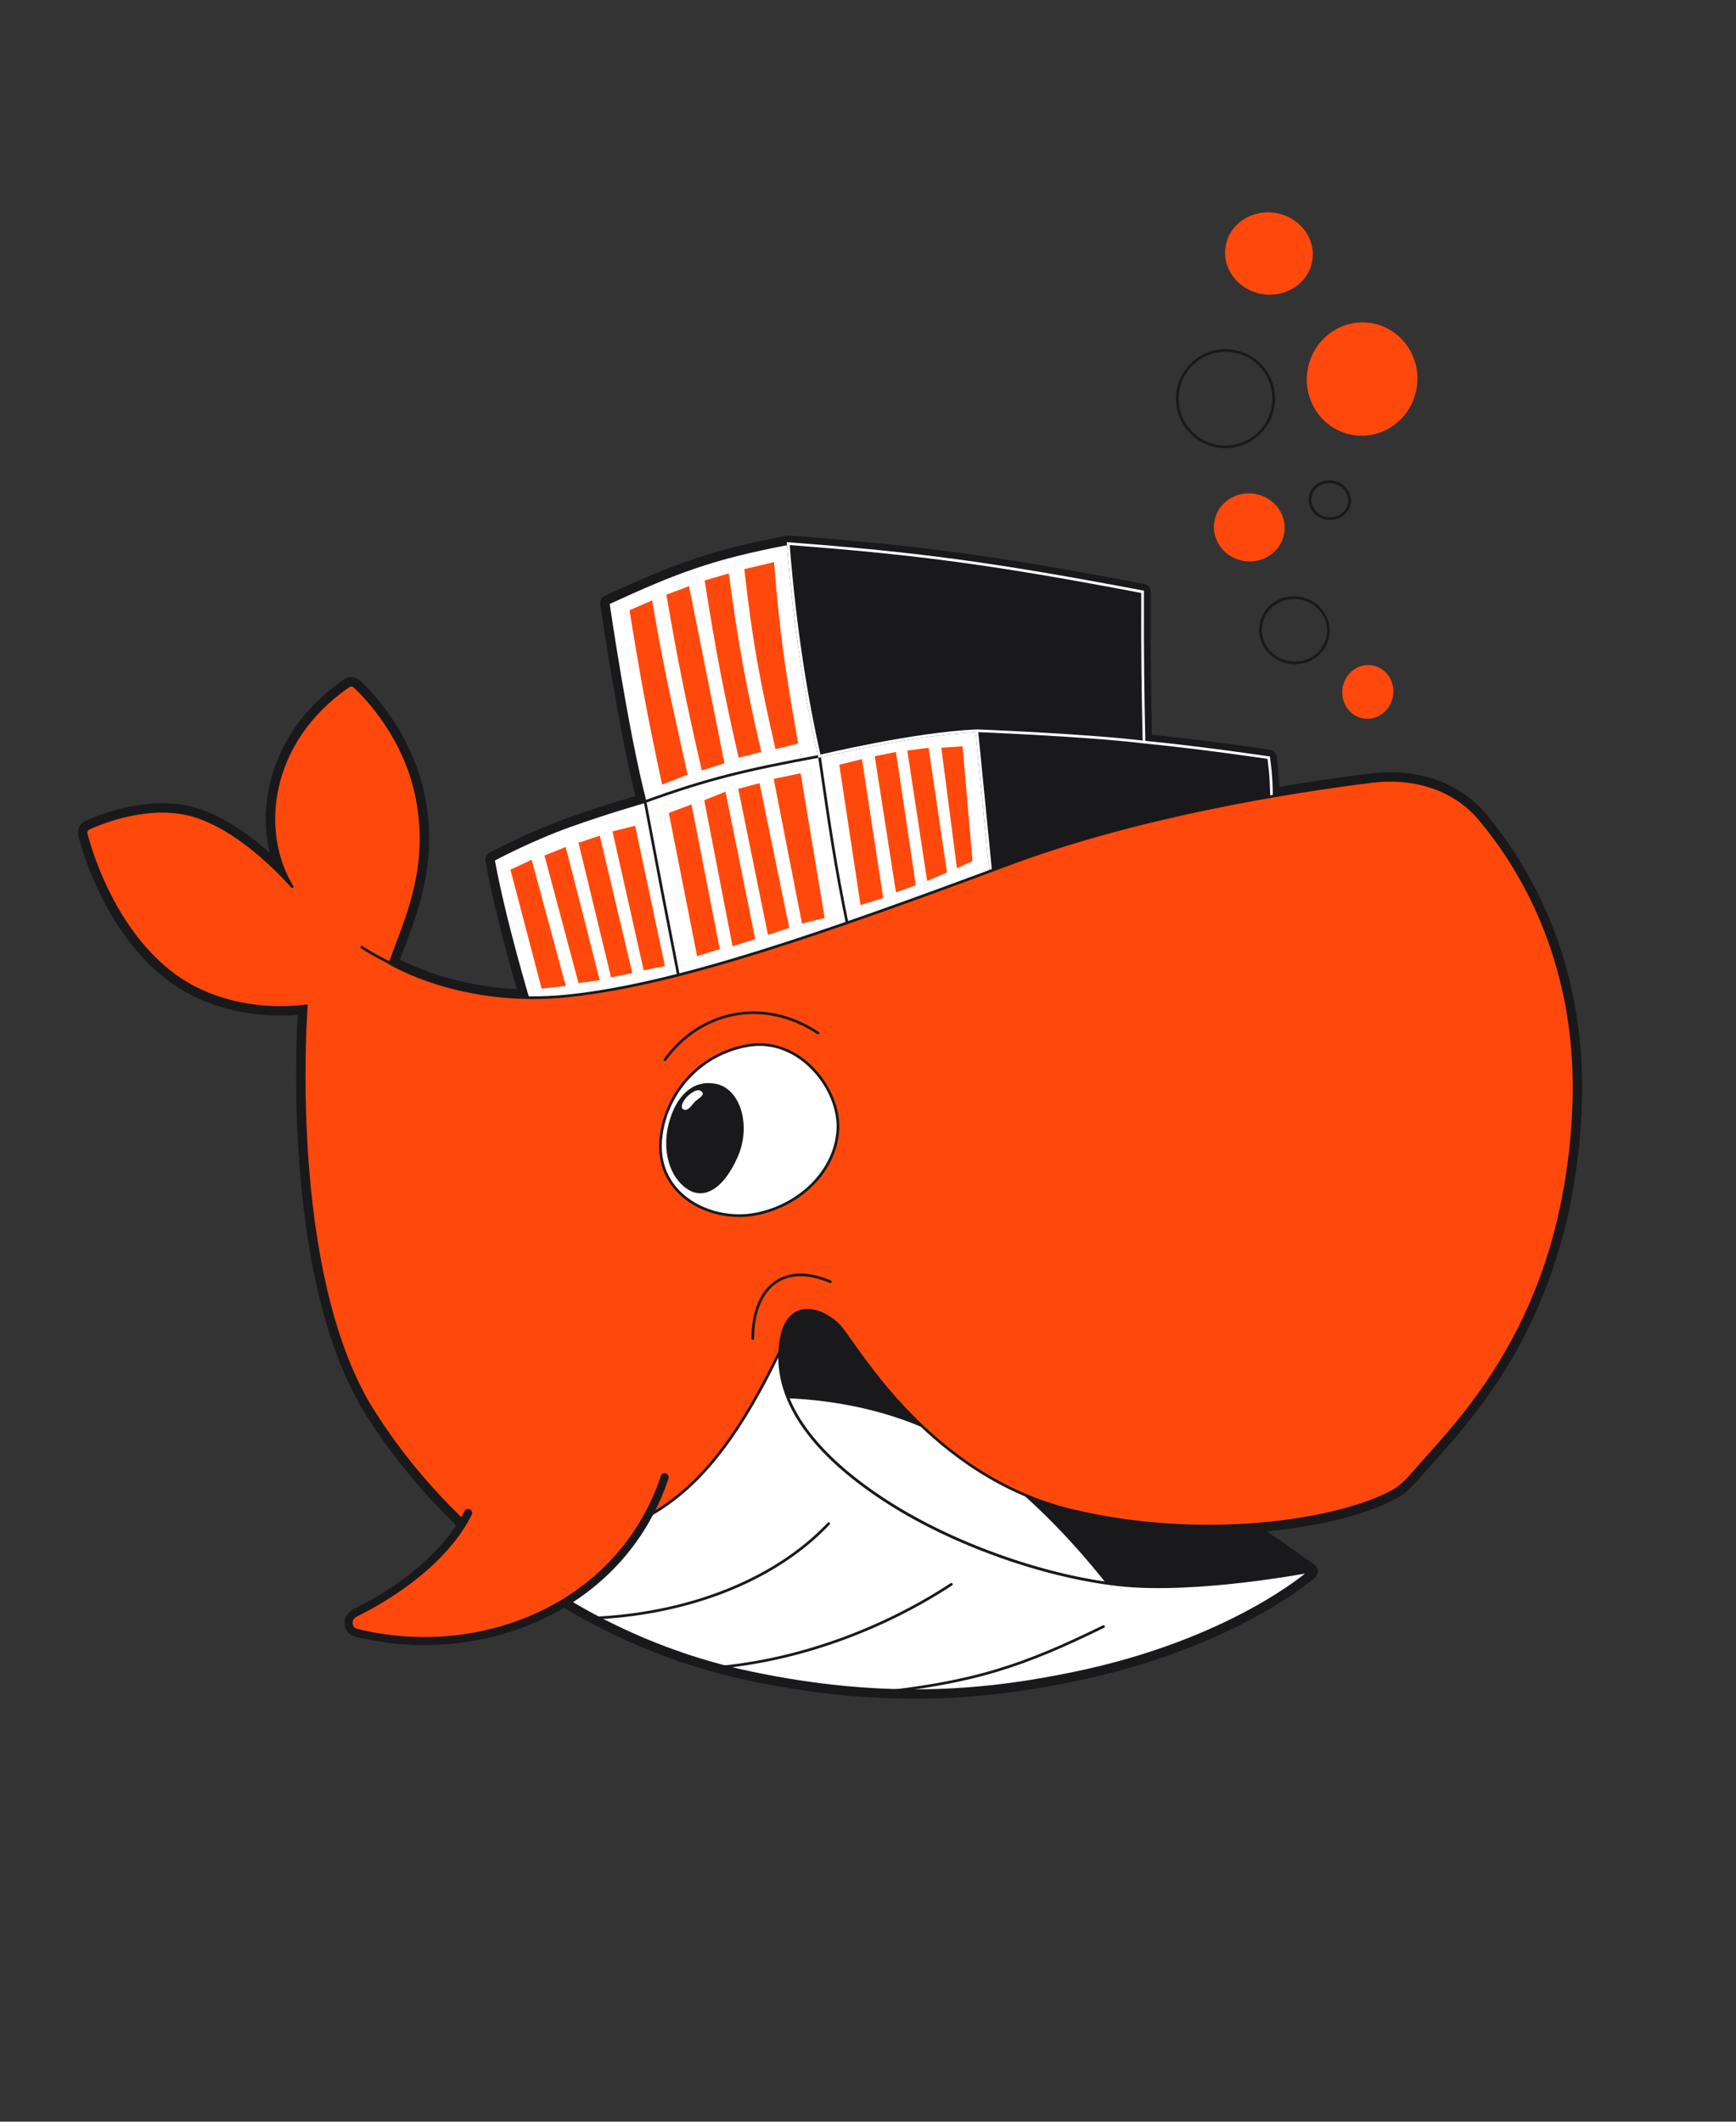 <?xml version="1.0" encoding="UTF-8"?> <svg xmlns="http://www.w3.org/2000/svg" width="360" height="440" viewBox="0 0 360 440" fill="none"><rect x="0" y="0" width="360" height="440" fill="#333333" stroke="none"/> <mask id="path-1-outside-1_3617_5085" maskUnits="userSpaceOnUse" x="15.84" y="110.739" width="313" height="242" fill="black"> <rect fill="white" x="15.84" y="110.739" width="313" height="242"></rect> <path fill-rule="evenodd" clip-rule="evenodd" d="M109.435 206.894C108.403 203.398 104.271 189.119 102.323 178.294C102.323 178.294 109.966 174.179 118.196 171.239C126.426 168.299 133.774 166.241 133.774 166.241C129.953 151.543 126.132 125.086 126.132 125.086C140.228 118.583 147.705 115.735 163.461 112.739C190.798 114.791 206.892 117.028 236.943 122.734C236.902 136.407 237.003 143.056 237.237 153.895C249.288 155.071 263.103 157.128 263.103 157.128C263.548 160.627 263.647 162.528 263.681 165.161C271.657 163.774 278.781 162.767 284.408 162.062C292.847 161.003 301.393 163.357 306.86 169.872C315.826 180.557 327.789 200.632 326.299 230.621C324.312 270.612 305.957 291.084 295.88 302.323C294.897 303.42 293.992 304.428 293.19 305.358C291.905 306.847 290.567 308.291 288.844 309.24C282.587 312.685 271.212 315.526 257.714 316.284C261.617 318.824 265.805 321.701 271.628 325.867L271.627 325.867C271.553 325.934 255.385 340.287 222.541 347.033C206.47 350.334 184.918 353.206 154.937 346.739C124.957 340.272 95.956 321.706 77.568 292.955C59.18 264.203 63.525 208.573 63.525 208.573C63.525 208.573 46.771 211.513 34.132 200.636C23.125 191.163 18.805 176.562 17.874 172.95C17.747 172.46 17.982 171.964 18.443 171.755C21.263 170.477 31.314 166.434 40.305 169.181C50.886 172.414 60.586 183.88 60.586 183.88C53.627 172.569 55.535 153.821 72.237 142.31C72.643 142.03 73.183 142.055 73.544 142.39C75.842 144.526 83.939 152.795 86.452 165.359C89.026 178.231 85.31 188.007 82.156 196.306C81.709 197.483 81.272 198.631 80.867 199.754C80.867 199.754 91.924 206.61 109.435 206.894Z"></path> </mask> <path d="M109.435 206.894L109.407 208.569C109.94 208.578 110.446 208.332 110.768 207.908C111.091 207.484 111.192 206.931 111.042 206.42L109.435 206.894ZM102.323 178.294L101.529 176.819C100.891 177.163 100.546 177.878 100.674 178.591L102.323 178.294ZM133.774 166.241L134.226 167.855C135.105 167.608 135.625 166.704 135.395 165.82L133.774 166.241ZM126.132 125.086L125.43 123.564C124.757 123.875 124.367 124.591 124.473 125.325L126.132 125.086ZM163.461 112.739L163.586 111.068C163.44 111.057 163.292 111.065 163.148 111.093L163.461 112.739ZM236.943 122.734L238.619 122.739C238.621 121.932 238.048 121.238 237.256 121.088L236.943 122.734ZM237.237 153.895L235.562 153.931C235.581 154.779 236.23 155.48 237.075 155.562L237.237 153.895ZM263.103 157.128L264.765 156.917C264.671 156.173 264.092 155.582 263.35 155.471L263.103 157.128ZM263.681 165.161L262.005 165.182C262.012 165.673 262.233 166.136 262.61 166.45C262.988 166.764 263.484 166.896 263.967 166.812L263.681 165.161ZM284.408 162.062L284.617 163.724L284.617 163.724L284.408 162.062ZM306.86 169.872L305.577 170.949L306.86 169.872ZM326.299 230.621L324.625 230.538L324.625 230.538L326.299 230.621ZM295.88 302.323L294.632 301.205L294.632 301.205L295.88 302.323ZM293.19 305.358L291.921 304.264L291.921 304.264L293.19 305.358ZM288.844 309.24L288.036 307.772L288.036 307.772L288.844 309.24ZM257.714 316.284L257.62 314.611C256.896 314.652 256.281 315.153 256.095 315.853C255.908 316.553 256.193 317.293 256.8 317.688L257.714 316.284ZM271.628 325.867L272.066 327.484C272.691 327.315 273.162 326.801 273.277 326.164C273.392 325.527 273.129 324.881 272.603 324.505L271.628 325.867ZM271.627 325.867L271.19 324.25C270.939 324.318 270.708 324.443 270.514 324.615L271.627 325.867ZM222.541 347.033L222.204 345.392L222.204 345.392L222.541 347.033ZM154.937 346.739L154.584 348.377L154.584 348.377L154.937 346.739ZM77.568 292.955L78.979 292.052L78.979 292.052L77.568 292.955ZM63.525 208.573L65.195 208.704C65.236 208.187 65.035 207.681 64.652 207.333C64.269 206.985 63.746 206.833 63.236 206.923L63.525 208.573ZM34.132 200.636L35.225 199.366L35.225 199.366L34.132 200.636ZM17.874 172.95L19.496 172.532L19.496 172.532L17.874 172.95ZM18.443 171.755L17.752 170.229L17.752 170.229L18.443 171.755ZM40.305 169.181L40.794 167.579L40.794 167.579L40.305 169.181ZM60.586 183.88L59.307 184.962C59.873 185.631 60.859 185.751 61.569 185.236C62.278 184.722 62.472 183.748 62.013 183.002L60.586 183.88ZM72.237 142.31L71.287 140.93L71.287 140.93L72.237 142.31ZM73.544 142.39L74.685 141.163L74.685 141.163L73.544 142.39ZM86.452 165.359L84.809 165.688L84.809 165.688L86.452 165.359ZM82.156 196.306L83.722 196.901L83.722 196.901L82.156 196.306ZM80.867 199.754L79.291 199.185C79.022 199.929 79.311 200.761 79.984 201.178L80.867 199.754ZM111.042 206.42C110.009 202.92 105.902 188.721 103.972 177.997L100.674 178.591C102.641 189.517 106.798 203.877 107.828 207.368L111.042 206.42ZM102.323 178.294C103.118 179.769 103.118 179.769 103.118 179.769C103.118 179.769 103.118 179.769 103.118 179.769C103.118 179.769 103.118 179.769 103.118 179.769C103.119 179.769 103.12 179.768 103.122 179.767C103.125 179.766 103.13 179.763 103.136 179.759C103.15 179.752 103.171 179.741 103.198 179.726C103.254 179.697 103.337 179.652 103.447 179.595C103.667 179.479 103.992 179.31 104.408 179.097C105.241 178.672 106.439 178.073 107.892 177.382C110.803 176 114.716 174.261 118.759 172.817L117.632 169.661C113.445 171.157 109.422 172.946 106.454 174.356C104.968 175.062 103.741 175.675 102.884 176.113C102.455 176.332 102.119 176.507 101.888 176.629C101.773 176.689 101.684 176.736 101.624 176.768C101.594 176.784 101.571 176.797 101.555 176.805C101.547 176.809 101.541 176.813 101.536 176.815C101.534 176.816 101.532 176.817 101.531 176.818C101.531 176.818 101.53 176.818 101.53 176.819C101.53 176.819 101.529 176.819 101.529 176.819C101.529 176.819 101.529 176.819 102.323 178.294ZM118.759 172.817C122.844 171.358 126.714 170.116 129.564 169.239C130.988 168.801 132.156 168.454 132.967 168.217C133.372 168.099 133.688 168.008 133.902 167.946C134.009 167.916 134.091 167.893 134.145 167.877C134.173 167.87 134.193 167.864 134.206 167.86C134.213 167.858 134.218 167.857 134.221 167.856C134.223 167.855 134.224 167.855 134.225 167.855C134.225 167.855 134.225 167.855 134.226 167.855C134.226 167.855 134.226 167.855 134.226 167.855C134.226 167.855 134.226 167.855 133.774 166.241C133.322 164.628 133.322 164.628 133.322 164.628C133.322 164.628 133.322 164.628 133.321 164.628C133.321 164.628 133.321 164.628 133.32 164.629C133.319 164.629 133.318 164.629 133.316 164.63C133.312 164.631 133.306 164.633 133.299 164.635C133.284 164.639 133.262 164.645 133.233 164.653C133.176 164.669 133.092 164.693 132.982 164.725C132.762 164.787 132.439 164.88 132.027 165.001C131.203 165.242 130.02 165.593 128.578 166.037C125.697 166.923 121.777 168.181 117.632 169.661L118.759 172.817ZM135.395 165.82C133.505 158.546 131.604 148.319 130.172 139.871C129.457 135.656 128.861 131.898 128.444 129.194C128.236 127.842 128.072 126.754 127.96 126.004C127.905 125.63 127.862 125.34 127.833 125.143C127.819 125.045 127.808 124.971 127.801 124.921C127.797 124.896 127.794 124.877 127.793 124.864C127.792 124.858 127.791 124.854 127.791 124.851C127.79 124.849 127.79 124.848 127.79 124.847C127.79 124.847 127.79 124.846 127.79 124.846C127.79 124.846 127.79 124.846 126.132 125.086C124.473 125.325 124.474 125.325 124.474 125.325C124.474 125.326 124.474 125.326 124.474 125.326C124.474 125.327 124.474 125.329 124.474 125.33C124.475 125.334 124.475 125.339 124.476 125.345C124.478 125.358 124.481 125.378 124.485 125.403C124.492 125.454 124.503 125.53 124.518 125.629C124.547 125.828 124.59 126.12 124.646 126.498C124.759 127.252 124.923 128.346 125.133 129.705C125.551 132.421 126.15 136.196 126.868 140.432C128.302 148.887 130.222 159.238 132.152 166.663L135.395 165.82ZM126.833 126.607C140.843 120.145 148.187 117.348 163.774 114.385L163.148 111.093C147.223 114.121 139.613 117.022 125.43 123.564L126.833 126.607ZM163.335 114.41C190.6 116.456 206.631 118.684 236.631 124.38L237.256 121.088C207.153 115.373 190.996 113.125 163.586 111.068L163.335 114.41ZM235.268 122.729C235.227 136.418 235.328 143.081 235.562 153.931L238.912 153.858C238.679 143.031 238.578 136.395 238.619 122.739L235.268 122.729ZM237.075 155.562C243.072 156.147 249.517 156.953 254.468 157.613C256.942 157.943 259.041 158.236 260.52 158.447C261.26 158.552 261.845 158.637 262.244 158.695C262.444 158.725 262.597 158.747 262.701 158.762C262.752 158.77 262.791 158.776 262.818 158.78C262.831 158.782 262.84 158.783 262.847 158.784C262.85 158.784 262.853 158.785 262.854 158.785C262.855 158.785 262.856 158.785 262.856 158.785C262.856 158.785 262.856 158.785 262.856 158.785C262.856 158.785 262.856 158.785 263.103 157.128C263.35 155.471 263.35 155.471 263.35 155.471C263.35 155.471 263.35 155.471 263.349 155.471C263.349 155.471 263.348 155.471 263.347 155.471C263.345 155.471 263.343 155.47 263.339 155.47C263.333 155.469 263.322 155.467 263.309 155.465C263.282 155.461 263.242 155.455 263.19 155.447C263.085 155.432 262.93 155.409 262.728 155.38C262.325 155.321 261.736 155.236 260.993 155.13C259.505 154.918 257.397 154.623 254.911 154.292C249.942 153.629 243.454 152.818 237.4 152.227L237.075 155.562ZM261.441 157.34C261.877 160.772 261.972 162.609 262.005 165.182L265.356 165.14C265.321 162.446 265.218 160.482 264.765 156.917L261.441 157.34ZM284.2 160.399C278.551 161.108 271.401 162.119 263.394 163.51L263.967 166.812C271.914 165.43 279.011 164.427 284.617 163.724L284.2 160.399ZM308.143 168.795C302.222 161.739 293.052 159.289 284.2 160.399L284.617 163.724C292.643 162.717 300.563 164.975 305.577 170.949L308.143 168.795ZM327.972 230.704C329.488 200.189 317.305 179.713 308.143 168.795L305.577 170.949C314.346 181.4 326.089 201.075 324.625 230.538L327.972 230.704ZM297.127 303.442C307.288 292.109 325.956 271.275 327.972 230.704L324.625 230.538C322.667 269.948 304.626 290.059 294.632 301.205L297.127 303.442ZM294.458 306.453C295.248 305.537 296.141 304.541 297.127 303.442L294.632 301.205C293.652 302.298 292.736 303.319 291.921 304.264L294.458 306.453ZM289.652 310.707C291.663 309.6 293.171 307.945 294.458 306.453L291.921 304.264C290.639 305.75 289.47 306.983 288.036 307.772L289.652 310.707ZM257.808 317.957C271.426 317.192 283.084 314.324 289.652 310.707L288.036 307.772C282.09 311.046 270.998 313.86 257.62 314.611L257.808 317.957ZM272.603 324.505C266.767 320.329 262.558 317.438 258.627 314.88L256.8 317.688C260.676 320.211 264.843 323.072 270.653 327.23L272.603 324.505ZM272.065 327.484L272.066 327.484L271.19 324.25L271.19 324.25L272.065 327.484ZM222.878 348.674C256.082 341.855 272.508 327.326 272.741 327.119L270.514 324.615C270.597 324.541 254.688 338.72 222.204 345.392L222.878 348.674ZM154.584 348.377C184.862 354.908 206.661 352.005 222.878 348.674L222.204 345.392C206.279 348.663 184.975 351.505 155.291 345.101L154.584 348.377ZM76.156 293.857C94.798 323.005 124.19 341.82 154.584 348.377L155.291 345.101C125.723 338.723 97.114 320.408 78.979 292.052L76.156 293.857ZM63.525 208.573C61.855 208.443 61.855 208.443 61.855 208.444C61.855 208.444 61.855 208.445 61.855 208.446C61.854 208.448 61.854 208.451 61.854 208.455C61.853 208.463 61.852 208.474 61.851 208.488C61.849 208.516 61.846 208.558 61.842 208.613C61.834 208.722 61.823 208.884 61.809 209.095C61.781 209.516 61.743 210.135 61.701 210.932C61.617 212.524 61.519 214.827 61.458 217.679C61.338 223.38 61.369 231.285 61.98 240.098C63.195 257.642 66.721 279.104 76.156 293.857L78.979 292.052C70.027 278.054 66.531 257.325 65.322 239.866C64.721 231.178 64.689 223.378 64.808 217.75C64.868 214.937 64.965 212.669 65.047 211.108C65.088 210.327 65.126 209.723 65.153 209.315C65.166 209.111 65.177 208.957 65.184 208.854C65.188 208.803 65.191 208.764 65.193 208.739C65.194 208.726 65.194 208.717 65.195 208.711C65.195 208.708 65.195 208.706 65.195 208.705C65.195 208.704 65.195 208.704 65.195 208.704C65.195 208.703 65.195 208.704 63.525 208.573ZM33.039 201.906C39.699 207.637 47.41 209.702 53.388 210.349C56.383 210.673 58.968 210.645 60.81 210.535C61.732 210.48 62.47 210.404 62.984 210.341C63.241 210.31 63.442 210.281 63.583 210.26C63.653 210.25 63.707 210.241 63.746 210.235C63.766 210.232 63.781 210.229 63.793 210.227C63.798 210.226 63.803 210.225 63.807 210.225C63.809 210.224 63.81 210.224 63.811 210.224C63.812 210.224 63.813 210.224 63.813 210.223C63.814 210.223 63.815 210.223 63.525 208.573C63.236 206.923 63.236 206.923 63.237 206.923C63.237 206.923 63.237 206.923 63.237 206.923C63.238 206.923 63.238 206.923 63.237 206.923C63.237 206.923 63.236 206.923 63.233 206.923C63.228 206.924 63.22 206.926 63.207 206.928C63.182 206.932 63.141 206.938 63.085 206.947C62.974 206.963 62.803 206.987 62.577 207.015C62.125 207.07 61.456 207.139 60.61 207.19C58.916 207.291 56.522 207.318 53.749 207.018C48.19 206.416 41.205 204.512 35.225 199.366L33.039 201.906ZM16.252 173.369C17.198 177.039 21.62 192.078 33.039 201.906L35.225 199.366C24.63 190.248 20.413 176.085 19.496 172.532L16.252 173.369ZM17.752 170.229C16.543 170.777 15.923 172.097 16.252 173.369L19.496 172.532C19.571 172.823 19.421 173.151 19.135 173.281L17.752 170.229ZM40.794 167.579C35.928 166.092 30.856 166.46 26.72 167.318C22.569 168.179 19.228 169.56 17.752 170.229L19.135 173.281C20.478 172.672 23.573 171.393 27.4 170.599C31.242 169.802 35.691 169.523 39.815 170.783L40.794 167.579ZM60.586 183.88C61.865 182.797 61.865 182.797 61.864 182.797C61.864 182.797 61.864 182.796 61.864 182.796C61.863 182.795 61.862 182.794 61.861 182.793C61.86 182.791 61.857 182.789 61.854 182.785C61.849 182.778 61.84 182.769 61.83 182.756C61.809 182.732 61.779 182.697 61.739 182.651C61.661 182.561 61.546 182.43 61.397 182.264C61.1 181.932 60.668 181.458 60.117 180.881C59.015 179.727 57.435 178.156 55.515 176.481C51.709 173.159 46.425 169.299 40.794 167.579L39.815 170.783C44.766 172.296 49.622 175.785 53.312 179.005C55.139 180.6 56.645 182.097 57.693 183.195C58.217 183.743 58.624 184.19 58.899 184.497C59.037 184.651 59.141 184.77 59.209 184.849C59.244 184.888 59.269 184.918 59.285 184.937C59.294 184.946 59.3 184.953 59.303 184.957C59.305 184.959 59.306 184.961 59.307 184.962C59.307 184.962 59.307 184.962 59.307 184.962C59.307 184.962 59.307 184.962 59.307 184.962C59.307 184.962 59.307 184.962 60.586 183.88ZM71.287 140.93C53.884 152.924 51.711 172.654 59.159 184.758L62.013 183.002C55.542 172.485 57.186 154.718 73.188 143.689L71.287 140.93ZM74.685 141.163C73.716 140.262 72.302 140.231 71.287 140.93L73.188 143.689C72.985 143.829 72.65 143.847 72.404 143.618L74.685 141.163ZM88.094 165.031C85.48 151.956 77.081 143.391 74.685 141.163L72.403 143.618C74.603 145.662 82.398 153.633 84.809 165.688L88.094 165.031ZM83.722 196.901C86.879 188.596 90.771 178.416 88.094 165.031L84.809 165.688C87.28 178.047 83.742 187.418 80.59 195.71L83.722 196.901ZM82.443 200.323C82.843 199.216 83.274 198.081 83.722 196.901L80.59 195.71C80.144 196.885 79.702 198.047 79.291 199.185L82.443 200.323ZM109.462 205.219C100.919 205.08 93.958 203.339 89.142 201.638C86.735 200.788 84.867 199.948 83.61 199.328C82.982 199.017 82.507 198.761 82.194 198.586C82.037 198.499 81.921 198.432 81.847 198.388C81.809 198.366 81.783 198.35 81.767 198.34C81.758 198.335 81.753 198.332 81.75 198.33C81.749 198.329 81.748 198.329 81.748 198.329C81.748 198.329 81.748 198.329 81.749 198.329C81.749 198.329 81.749 198.329 81.749 198.33C81.749 198.33 81.75 198.33 80.867 199.754C79.984 201.178 79.985 201.178 79.985 201.178C79.985 201.179 79.986 201.179 79.987 201.179C79.987 201.18 79.989 201.181 79.99 201.181C79.993 201.183 79.996 201.185 80 201.188C80.008 201.192 80.019 201.199 80.032 201.207C80.059 201.223 80.096 201.246 80.144 201.274C80.24 201.331 80.379 201.411 80.559 201.512C80.919 201.713 81.444 201.995 82.126 202.332C83.49 203.005 85.48 203.898 88.026 204.797C93.117 206.595 100.439 208.424 109.407 208.569L109.462 205.219Z" fill="#19191C" mask="url(#path-1-outside-1_3617_5085)"></path> <path d="M162.872 264.427L179.038 267.955L204.904 296.47L246.642 309.405C255.308 314.633 260.461 317.878 271.626 325.867L218.13 340.566L152.29 316.46L151.996 271.483L162.872 264.427Z" fill="#19191C" stroke="#19191C" stroke-width="0.558"></path> <path d="M156.996 289.709C156.996 289.709 181.098 287.945 200.498 300.586C219.897 313.226 234.006 334.098 234.006 334.098C234.006 334.098 195.109 327.631 176.689 320.87L156.996 289.709Z" fill="white" stroke="#19191C" stroke-width="0.558"></path> <path fill-rule="evenodd" clip-rule="evenodd" d="M205.494 181.234C195.698 187.015 188.562 188.843 177.334 191.719C176.833 191.848 176.324 191.978 175.807 192.111C162.757 198.022 154.604 200.69 140.829 202.988C128.287 207.443 122.24 208.037 109.672 207.691C109.672 207.691 104.56 190.717 102.324 178.294C102.324 178.294 109.966 174.179 118.196 171.239C126.427 168.299 133.775 166.241 133.775 166.241C129.954 151.543 126.133 125.086 126.133 125.086C140.229 118.583 147.706 115.734 163.462 112.739C164.931 131.553 167.577 146.545 169.928 156.834C169.928 156.834 189.326 152.139 202.554 151.543L205.494 181.234Z" fill="white"></path> <path d="M202.554 151.543L205.494 181.234L263.692 166.241C263.668 162.999 263.607 161.086 263.104 157.128C263.104 157.128 249.289 155.07 237.238 153.895C225.187 152.425 202.554 151.543 202.554 151.543Z" fill="white"></path> <path d="M169.928 156.834C169.928 156.834 189.326 152.139 202.554 151.543C202.554 151.543 225.187 152.425 237.238 153.895C237.004 143.056 236.903 136.407 236.944 122.734C206.893 117.028 190.799 114.791 163.462 112.739C164.931 131.553 167.577 146.545 169.928 156.834Z" fill="white"></path> <path d="M202.554 151.543L202.565 151.264L202.554 151.263L202.542 151.264L202.554 151.543ZM102.324 178.294L102.192 178.048C102.085 178.106 102.028 178.225 102.049 178.344L102.324 178.294ZM109.672 207.691L109.405 207.772L109.463 207.965L109.665 207.97L109.672 207.691ZM126.133 125.086L126.016 124.832L125.826 124.919L125.856 125.125L126.133 125.086ZM163.462 112.739L163.483 112.46L163.446 112.458L163.41 112.464L163.462 112.739ZM236.944 122.734L237.224 122.735L237.224 122.503L236.996 122.459L236.944 122.734ZM237.238 153.895L237.204 154.172L237.211 154.173L237.238 153.895ZM263.104 157.128L263.381 157.093L263.354 156.883L263.145 156.852L263.104 157.128ZM263.692 166.241L263.762 166.512L263.973 166.457L263.971 166.239L263.692 166.241ZM177.334 191.719L177.403 191.99L177.403 191.99L177.334 191.719ZM169.928 156.834C169.994 157.106 169.994 157.106 169.994 157.106C169.994 157.106 169.994 157.106 169.995 157.106C169.995 157.105 169.996 157.105 169.997 157.105C170 157.104 170.003 157.103 170.008 157.102C170.017 157.1 170.031 157.097 170.049 157.092C170.086 157.083 170.141 157.07 170.214 157.053C170.359 157.019 170.573 156.968 170.851 156.903C171.406 156.774 172.215 156.588 173.226 156.364C175.25 155.915 178.085 155.31 181.333 154.686C187.834 153.439 195.974 152.119 202.567 151.822L202.542 151.264C195.907 151.563 187.734 152.889 181.228 154.138C177.973 154.763 175.133 155.369 173.105 155.819C172.092 156.044 171.281 156.23 170.724 156.359C170.446 156.424 170.23 156.475 170.085 156.51C170.012 156.527 169.956 156.54 169.919 156.549C169.9 156.554 169.886 156.557 169.877 156.559C169.872 156.561 169.869 156.561 169.866 156.562C169.865 156.562 169.864 156.563 169.863 156.563C169.863 156.563 169.863 156.563 169.863 156.563C169.863 156.563 169.863 156.563 169.928 156.834ZM202.277 151.57L205.216 181.261L205.772 181.206L202.832 151.515L202.277 151.57ZM176.08 192.055C173.514 179.543 172.425 172.118 170.205 156.794L169.652 156.874C171.872 172.199 172.963 179.638 175.533 192.167L176.08 192.055ZM133.87 166.504C146.936 161.77 154.686 159.955 169.979 157.109L169.877 156.56C154.566 159.409 146.785 161.231 133.68 165.979L133.87 166.504ZM175.692 191.856C162.661 197.759 154.531 200.419 140.783 202.712L140.875 203.263C154.677 200.961 162.854 198.285 175.922 192.365L175.692 191.856ZM141.103 202.934C138.382 189.061 136.841 181.055 134.049 166.19L133.5 166.293C136.292 181.159 137.834 189.168 140.555 203.041L141.103 202.934ZM133.775 166.241C133.699 165.972 133.699 165.972 133.699 165.972C133.699 165.973 133.699 165.973 133.699 165.973C133.699 165.973 133.698 165.973 133.698 165.973C133.697 165.973 133.696 165.973 133.694 165.974C133.69 165.975 133.685 165.977 133.678 165.979C133.664 165.983 133.642 165.989 133.614 165.996C133.558 166.012 133.475 166.036 133.366 166.067C133.149 166.129 132.829 166.221 132.42 166.341C131.601 166.58 130.424 166.929 128.99 167.371C126.121 168.254 122.223 169.504 118.103 170.976L118.29 171.502C122.4 170.034 126.291 168.786 129.154 167.905C130.585 167.464 131.76 167.115 132.576 166.877C132.985 166.758 133.303 166.666 133.52 166.604C133.628 166.573 133.711 166.55 133.766 166.534C133.794 166.526 133.815 166.52 133.829 166.516C133.836 166.514 133.841 166.513 133.845 166.512C133.847 166.511 133.848 166.511 133.849 166.511C133.849 166.51 133.85 166.51 133.85 166.51C133.85 166.51 133.85 166.51 133.85 166.51C133.85 166.51 133.85 166.51 133.775 166.241ZM118.103 170.976C113.976 172.45 109.998 174.218 107.054 175.617C105.582 176.316 104.367 176.924 103.52 177.356C103.096 177.573 102.765 177.746 102.539 177.864C102.426 177.924 102.339 177.97 102.281 178.001C102.252 178.016 102.23 178.028 102.215 178.036C102.207 178.04 102.201 178.043 102.198 178.045C102.196 178.046 102.194 178.047 102.193 178.047C102.193 178.048 102.193 178.048 102.192 178.048C102.192 178.048 102.192 178.048 102.192 178.048C102.192 178.048 102.192 178.048 102.324 178.294C102.457 178.54 102.457 178.54 102.457 178.54C102.457 178.54 102.457 178.54 102.457 178.54C102.457 178.54 102.457 178.54 102.458 178.539C102.459 178.539 102.46 178.538 102.462 178.537C102.465 178.535 102.471 178.532 102.478 178.528C102.493 178.521 102.514 178.509 102.543 178.494C102.601 178.463 102.686 178.418 102.799 178.359C103.023 178.241 103.352 178.069 103.774 177.854C104.617 177.423 105.827 176.818 107.294 176.121C110.228 174.727 114.187 172.968 118.29 171.502L118.103 170.976ZM102.049 178.344C103.169 184.567 105.009 191.925 106.567 197.724C107.346 200.624 108.056 203.136 108.57 204.922C108.828 205.816 109.036 206.528 109.181 207.017C109.253 207.261 109.309 207.45 109.347 207.577C109.366 207.641 109.38 207.69 109.39 207.722C109.395 207.739 109.399 207.751 109.401 207.759C109.403 207.763 109.404 207.767 109.404 207.769C109.404 207.77 109.405 207.77 109.405 207.771C109.405 207.771 109.405 207.771 109.405 207.772C109.405 207.772 109.405 207.772 109.672 207.691C109.94 207.611 109.94 207.611 109.94 207.611C109.94 207.61 109.94 207.61 109.94 207.61C109.939 207.61 109.939 207.609 109.939 207.608C109.938 207.606 109.937 207.603 109.936 207.599C109.934 207.59 109.93 207.578 109.925 207.562C109.916 207.53 109.901 207.481 109.882 207.418C109.844 207.291 109.788 207.103 109.716 206.859C109.572 206.371 109.364 205.66 109.107 204.768C108.593 202.984 107.885 200.475 107.106 197.579C105.549 191.785 103.715 184.444 102.599 178.245L102.049 178.344ZM109.665 207.97C115.953 208.143 120.625 208.082 125.3 207.416C129.975 206.751 134.642 205.482 140.923 203.251L140.736 202.724C134.474 204.949 129.846 206.205 125.221 206.864C120.595 207.522 115.96 207.585 109.68 207.412L109.665 207.97ZM126.25 125.339C140.331 118.843 147.786 116.003 163.514 113.013L163.41 112.464C147.626 115.466 140.127 118.323 126.016 124.832L126.25 125.339ZM163.183 112.761C164.654 131.589 167.302 146.595 169.656 156.897L170.2 156.772C167.852 146.496 165.209 131.517 163.74 112.717L163.183 112.761ZM134.045 166.171C132.138 158.834 130.229 148.556 128.796 140.105C128.08 135.881 127.483 132.116 127.065 129.407C126.856 128.052 126.692 126.962 126.58 126.21C126.524 125.834 126.482 125.543 126.453 125.346C126.438 125.247 126.427 125.172 126.42 125.122C126.416 125.096 126.414 125.077 126.412 125.065C126.411 125.058 126.41 125.054 126.41 125.05C126.409 125.049 126.409 125.048 126.409 125.047C126.409 125.046 126.409 125.046 126.409 125.046C126.409 125.046 126.409 125.046 126.133 125.086C125.856 125.125 125.856 125.126 125.856 125.126C125.856 125.126 125.856 125.126 125.856 125.127C125.857 125.128 125.857 125.129 125.857 125.13C125.857 125.134 125.858 125.138 125.859 125.145C125.861 125.158 125.864 125.177 125.867 125.202C125.875 125.253 125.886 125.328 125.9 125.427C125.929 125.624 125.972 125.916 126.028 126.292C126.14 127.045 126.304 128.136 126.513 129.492C126.931 132.203 127.529 135.971 128.245 140.198C129.678 148.65 131.591 158.95 133.505 166.312L134.045 166.171ZM163.441 113.017C190.766 115.068 206.849 117.304 236.892 123.008L236.996 122.459C206.936 116.752 190.832 114.513 163.483 112.46L163.441 113.017ZM236.665 122.733C236.624 136.409 236.725 143.06 236.959 153.901L237.517 153.889C237.284 143.051 237.182 136.405 237.224 122.735L236.665 122.733ZM202.554 151.543C202.544 151.822 202.544 151.822 202.544 151.822C202.544 151.822 202.544 151.822 202.545 151.822C202.545 151.822 202.546 151.822 202.548 151.822C202.55 151.822 202.554 151.822 202.56 151.823C202.571 151.823 202.587 151.824 202.609 151.824C202.652 151.826 202.716 151.829 202.8 151.832C202.969 151.839 203.218 151.849 203.539 151.863C204.181 151.89 205.112 151.93 206.266 151.983C208.576 152.088 211.78 152.244 215.361 152.446C222.526 152.851 231.189 153.438 237.204 154.172L237.272 153.617C231.237 152.881 222.558 152.293 215.393 151.889C211.809 151.687 208.603 151.53 206.292 151.425C205.136 151.372 204.205 151.332 203.562 151.305C203.241 151.291 202.992 151.281 202.823 151.274C202.738 151.271 202.674 151.268 202.631 151.266C202.609 151.266 202.593 151.265 202.582 151.264C202.576 151.264 202.572 151.264 202.57 151.264C202.568 151.264 202.567 151.264 202.566 151.264C202.566 151.264 202.566 151.264 202.566 151.264C202.565 151.264 202.565 151.264 202.554 151.543ZM237.211 154.173C243.232 154.76 249.695 155.568 254.653 156.229C257.133 156.56 259.235 156.854 260.718 157.065C261.459 157.17 262.046 157.255 262.447 157.314C262.647 157.343 262.801 157.366 262.905 157.381C262.957 157.389 262.997 157.395 263.023 157.399C263.036 157.401 263.046 157.402 263.053 157.403C263.056 157.403 263.059 157.404 263.06 157.404C263.061 157.404 263.062 157.404 263.062 157.404C263.063 157.404 263.063 157.404 263.063 157.404C263.063 157.404 263.063 157.404 263.104 157.128C263.145 156.852 263.145 156.852 263.145 156.852C263.145 156.852 263.145 156.852 263.145 156.852C263.144 156.852 263.144 156.852 263.143 156.852C263.141 156.851 263.138 156.851 263.135 156.851C263.128 156.85 263.118 156.848 263.105 156.846C263.078 156.842 263.039 156.836 262.987 156.829C262.883 156.813 262.728 156.791 262.527 156.761C262.126 156.703 261.539 156.618 260.797 156.512C259.313 156.301 257.208 156.006 254.727 155.676C249.766 155.014 243.296 154.205 237.265 153.617L237.211 154.173ZM262.827 157.163C263.328 161.108 263.389 163.009 263.413 166.243L263.971 166.239C263.947 162.989 263.886 161.065 263.381 157.093L262.827 157.163ZM263.622 165.971L205.424 180.963L205.563 181.504L263.762 166.512L263.622 165.971ZM177.403 191.99C188.632 189.113 195.803 187.278 205.636 181.474L205.352 180.993C195.593 186.753 188.492 188.573 177.265 191.449L177.403 191.99ZM175.876 192.381C176.394 192.248 176.902 192.118 177.403 191.99L177.265 191.449C176.764 191.577 176.255 191.707 175.737 191.84L175.876 192.381Z" fill="#19191C"></path> <path d="M202.554 151.543L205.493 181.234L263.691 166.241C263.667 162.999 263.606 161.086 263.103 157.128C263.103 157.128 249.289 155.07 237.237 153.895C225.186 152.425 202.554 151.543 202.554 151.543Z" fill="#19191C"></path> <path d="M169.927 156.834C169.927 156.834 189.325 152.139 202.554 151.543C202.554 151.543 225.186 152.425 237.237 153.895C237.004 143.056 236.902 136.407 236.944 122.734C206.892 117.028 190.798 114.791 163.461 112.739C164.931 131.553 167.576 146.545 169.927 156.834Z" fill="#19191C"></path> <path d="M202.554 151.543C189.325 152.139 169.927 156.834 169.927 156.834C167.576 146.545 164.931 131.553 163.461 112.739C190.798 114.791 206.892 117.028 236.944 122.734C236.902 136.407 237.004 143.056 237.237 153.895M202.554 151.543L205.493 181.234L263.691 166.241C263.667 162.999 263.606 161.086 263.103 157.128C263.103 157.128 249.289 155.07 237.237 153.895M202.554 151.543C202.554 151.543 225.186 152.425 237.237 153.895" stroke="white" stroke-width="0.558"></path> <path d="M137.302 162.714C134.265 148.619 132.834 140.703 130.542 126.555L135.245 124.498C137.671 139.111 139.947 148.603 142.593 160.656L137.302 162.714Z" fill="#FF490C"></path> <path d="M145.532 159.774C142.286 145.593 140.642 137.616 138.184 123.322L142.887 121.558L150.235 158.304L145.532 159.774Z" fill="#FF490C"></path> <path d="M153.174 157.128C150.022 143.338 148.474 135.271 146.12 120.382L151.117 118.912C153.186 134.078 154.682 142.168 157.877 155.952L153.174 157.128Z" fill="#FF490C"></path> <path d="M165.519 154.189L160.817 155.364C157.452 140.656 156.037 132.94 154.35 118.03L160.523 116.56C161.687 131.493 162.837 139.048 165.519 154.189Z" fill="#FF490C"></path> <path d="M112.318 205.045L105.852 180.352L110.261 178.294L117.315 204.457L112.318 205.045Z" fill="#FF490C"></path> <path d="M119.96 203.87L112.906 177.412L117.315 175.648L124.369 203.282L119.96 203.87Z" fill="#FF490C"></path> <path d="M126.721 202.694L119.96 174.767L124.369 173.297L131.13 201.812L126.721 202.694Z" fill="#FF490C"></path> <path d="M133.481 201.224L127.015 172.415L131.717 171.239L137.89 200.342L133.481 201.224Z" fill="#FF490C"></path> <path d="M144.56 198.295L138.69 168.584L143.393 166.821L149.263 196.825L144.56 198.295Z" fill="#FF490C"></path> <path d="M151.909 196.237L146.038 165.939L150.447 164.175L156.612 194.767L151.909 196.237Z" fill="#FF490C"></path> <path d="M159.257 193.885L153.092 163.587L157.501 162.411L163.666 192.416L159.257 193.885Z" fill="#FF490C"></path> <path d="M166.311 191.534L160.441 161.529L166.025 160.353L171.014 190.358L166.311 191.534Z" fill="#FF490C"></path> <path d="M178.452 187.701L174.043 158.598L178.746 157.422L183.155 186.231L178.452 187.701Z" fill="#FF490C"></path> <path d="M185.801 185.055L181.392 156.834L185.801 155.952L189.916 183.586L185.801 185.055Z" fill="#FF490C"></path> <path d="M192.267 182.704L188.152 155.658L192.561 155.07L196.382 180.94L192.267 182.704Z" fill="#FF490C"></path> <path d="M198.44 180.058L195.206 155.07L199.615 154.777L201.673 178.588L198.44 180.058Z" fill="#FF490C"></path> <path d="M72.237 142.31C55.535 153.821 53.627 172.569 60.586 183.88C60.586 183.88 50.886 172.414 40.304 169.181C31.314 166.434 21.263 170.477 18.443 171.755C17.982 171.964 17.747 172.46 17.874 172.95C18.805 176.562 23.125 191.163 34.132 200.636C46.771 211.513 63.525 208.573 63.525 208.573C63.525 208.573 59.18 264.203 77.568 292.955C95.956 321.706 124.956 340.272 154.937 346.739C184.918 353.206 206.47 350.334 222.541 347.033C255.461 340.272 271.628 325.867 271.628 325.867C271.628 325.867 247.932 330.427 232.06 328.664C216.187 326.9 197.4 320.099 184.04 311.511C170.679 302.924 161.11 292.354 161.698 280.302C162.286 268.249 170.81 271.189 174.337 275.304C177.864 279.42 192.854 306.171 222.247 313.226C249.377 319.738 277.508 315.482 288.844 309.24C290.567 308.291 291.905 306.847 293.19 305.358C302.219 294.893 324.118 274.513 326.299 230.621C327.789 200.632 315.826 180.557 306.86 169.872C301.392 163.357 292.847 161.003 284.408 162.062C267.225 164.216 236.095 169.182 209.314 179.176C169.928 193.874 140.241 204.163 117.902 206.515C95.563 208.867 80.867 199.754 80.867 199.754C84.129 190.719 89.391 180.058 86.452 165.359C83.939 152.795 75.842 144.526 73.544 142.39C73.183 142.055 72.643 142.03 72.237 142.31Z" fill="#FF490C" stroke="#19191C" stroke-width="0.558" stroke-linejoin="round"></path> <path d="M271.627 325.867C271.627 325.867 247.932 330.427 232.059 328.664C216.187 326.9 197.4 320.099 184.039 311.511C170.679 302.924 161.109 292.354 161.697 280.302C146.017 312.923 132.271 319.843 103.215 321.72C118.618 334.297 136.594 342.782 154.937 346.739C184.918 353.206 206.469 350.334 222.541 347.033C255.461 340.272 271.627 325.867 271.627 325.867Z" fill="white" stroke="#19191C" stroke-width="0.558" stroke-linejoin="round"></path> <ellipse cx="5.291" cy="5.585" rx="5.291" ry="5.585" transform="matrix(0.987 0.159 -0.159 0.987 279.312 137.136)" fill="#FF490C"></ellipse> <ellipse cx="7.054" cy="6.761" rx="7.054" ry="6.761" transform="matrix(0.987 0.159 -0.159 0.987 262.547 122.913)" stroke="#19191C" stroke-width="0.558"></ellipse> <ellipse cx="7.348" cy="7.055" rx="7.348" ry="7.055" transform="matrix(0.987 0.159 -0.159 0.987 252.934 101.243)" fill="#FF490C"></ellipse> <ellipse cx="4.115" cy="3.822" rx="4.115" ry="3.822" transform="matrix(0.987 0.159 -0.159 0.987 272.301 99.298)" stroke="#19191C" stroke-width="0.558"></ellipse> <ellipse cx="9.994" cy="9.995" rx="9.994" ry="9.995" transform="matrix(0.987 0.159 -0.159 0.987 245.855 71.222)" stroke="#19191C" stroke-width="0.558"></ellipse> <ellipse cx="11.463" cy="11.759" rx="11.463" ry="11.759" transform="matrix(0.987 0.159 -0.159 0.987 273.023 65.182)" fill="#FF490C"></ellipse> <ellipse cx="9.112" cy="8.525" rx="9.112" ry="8.525" transform="matrix(0.987 0.159 -0.159 0.987 255.504 42.711)" fill="#FF490C"></ellipse> <path d="M173.748 234.442C174.336 225.917 165.811 215.04 155.23 216.804C144.649 218.568 137.71 227.328 137.005 236.5C136.123 247.965 147.589 253.55 156.7 251.787C165.81 250.023 173.16 242.968 173.748 234.442Z" fill="white" stroke="#19191C" stroke-width="0.558"></path> <path d="M148.546 224.793C143.553 223.75 140.101 227.478 138.677 233.013C137.252 238.549 138.796 244.067 142.466 246.556C146.137 249.045 150.229 246.278 153.02 239.818C155.81 233.358 153.539 225.835 148.546 224.793Z" fill="#19191C"></path> <path d="M142.913 227.043C141.851 227.892 140.808 229.678 141.772 230.097C142.735 230.516 143.473 229.088 144.137 228.45C144.801 227.813 146.235 227.122 145.571 226.432C144.907 225.741 143.976 226.193 142.913 227.043Z" fill="white"></path> <path d="M156.109 277.584C156.107 267.542 161.997 261.457 172.191 265.81" stroke="#19191C" stroke-width="0.558" stroke-linecap="round"></path> <path d="M83.426 200.986C81.073 199.872 77.116 197.847 75.039 196.44" stroke="#19191C" stroke-width="0.558" stroke-linecap="round"></path> <path d="M137.887 219.786C145.115 209.724 158.213 206.687 169.641 214.228" stroke="#19191C" stroke-width="0.558" stroke-linecap="round"></path> <path d="M122.332 335.592C141.962 334.897 160.369 328.079 171.845 315.98M148.336 345.836C166.113 344.333 183.6 337.536 197.287 328.557M179.978 351.228C202.044 349.091 212.435 345.335 228.836 337.321" stroke="#19191C" stroke-width="0.558" stroke-linecap="round"></path> <path d="M137.836 306.348C128.671 333.845 99.059 344.927 73.844 338.589C71.871 338.093 71.759 335.443 73.579 334.534C84.641 329.007 93.163 321.593 97.073 313.769L137.836 306.348Z" fill="#FF490C"></path> <path d="M137.836 306.348C128.671 333.845 99.059 344.927 73.844 338.589C71.871 338.093 71.759 335.443 73.579 334.534C84.641 329.007 93.163 321.593 97.073 313.769" stroke="#19191C" stroke-width="1.675" stroke-linecap="round"></path> </svg> 
